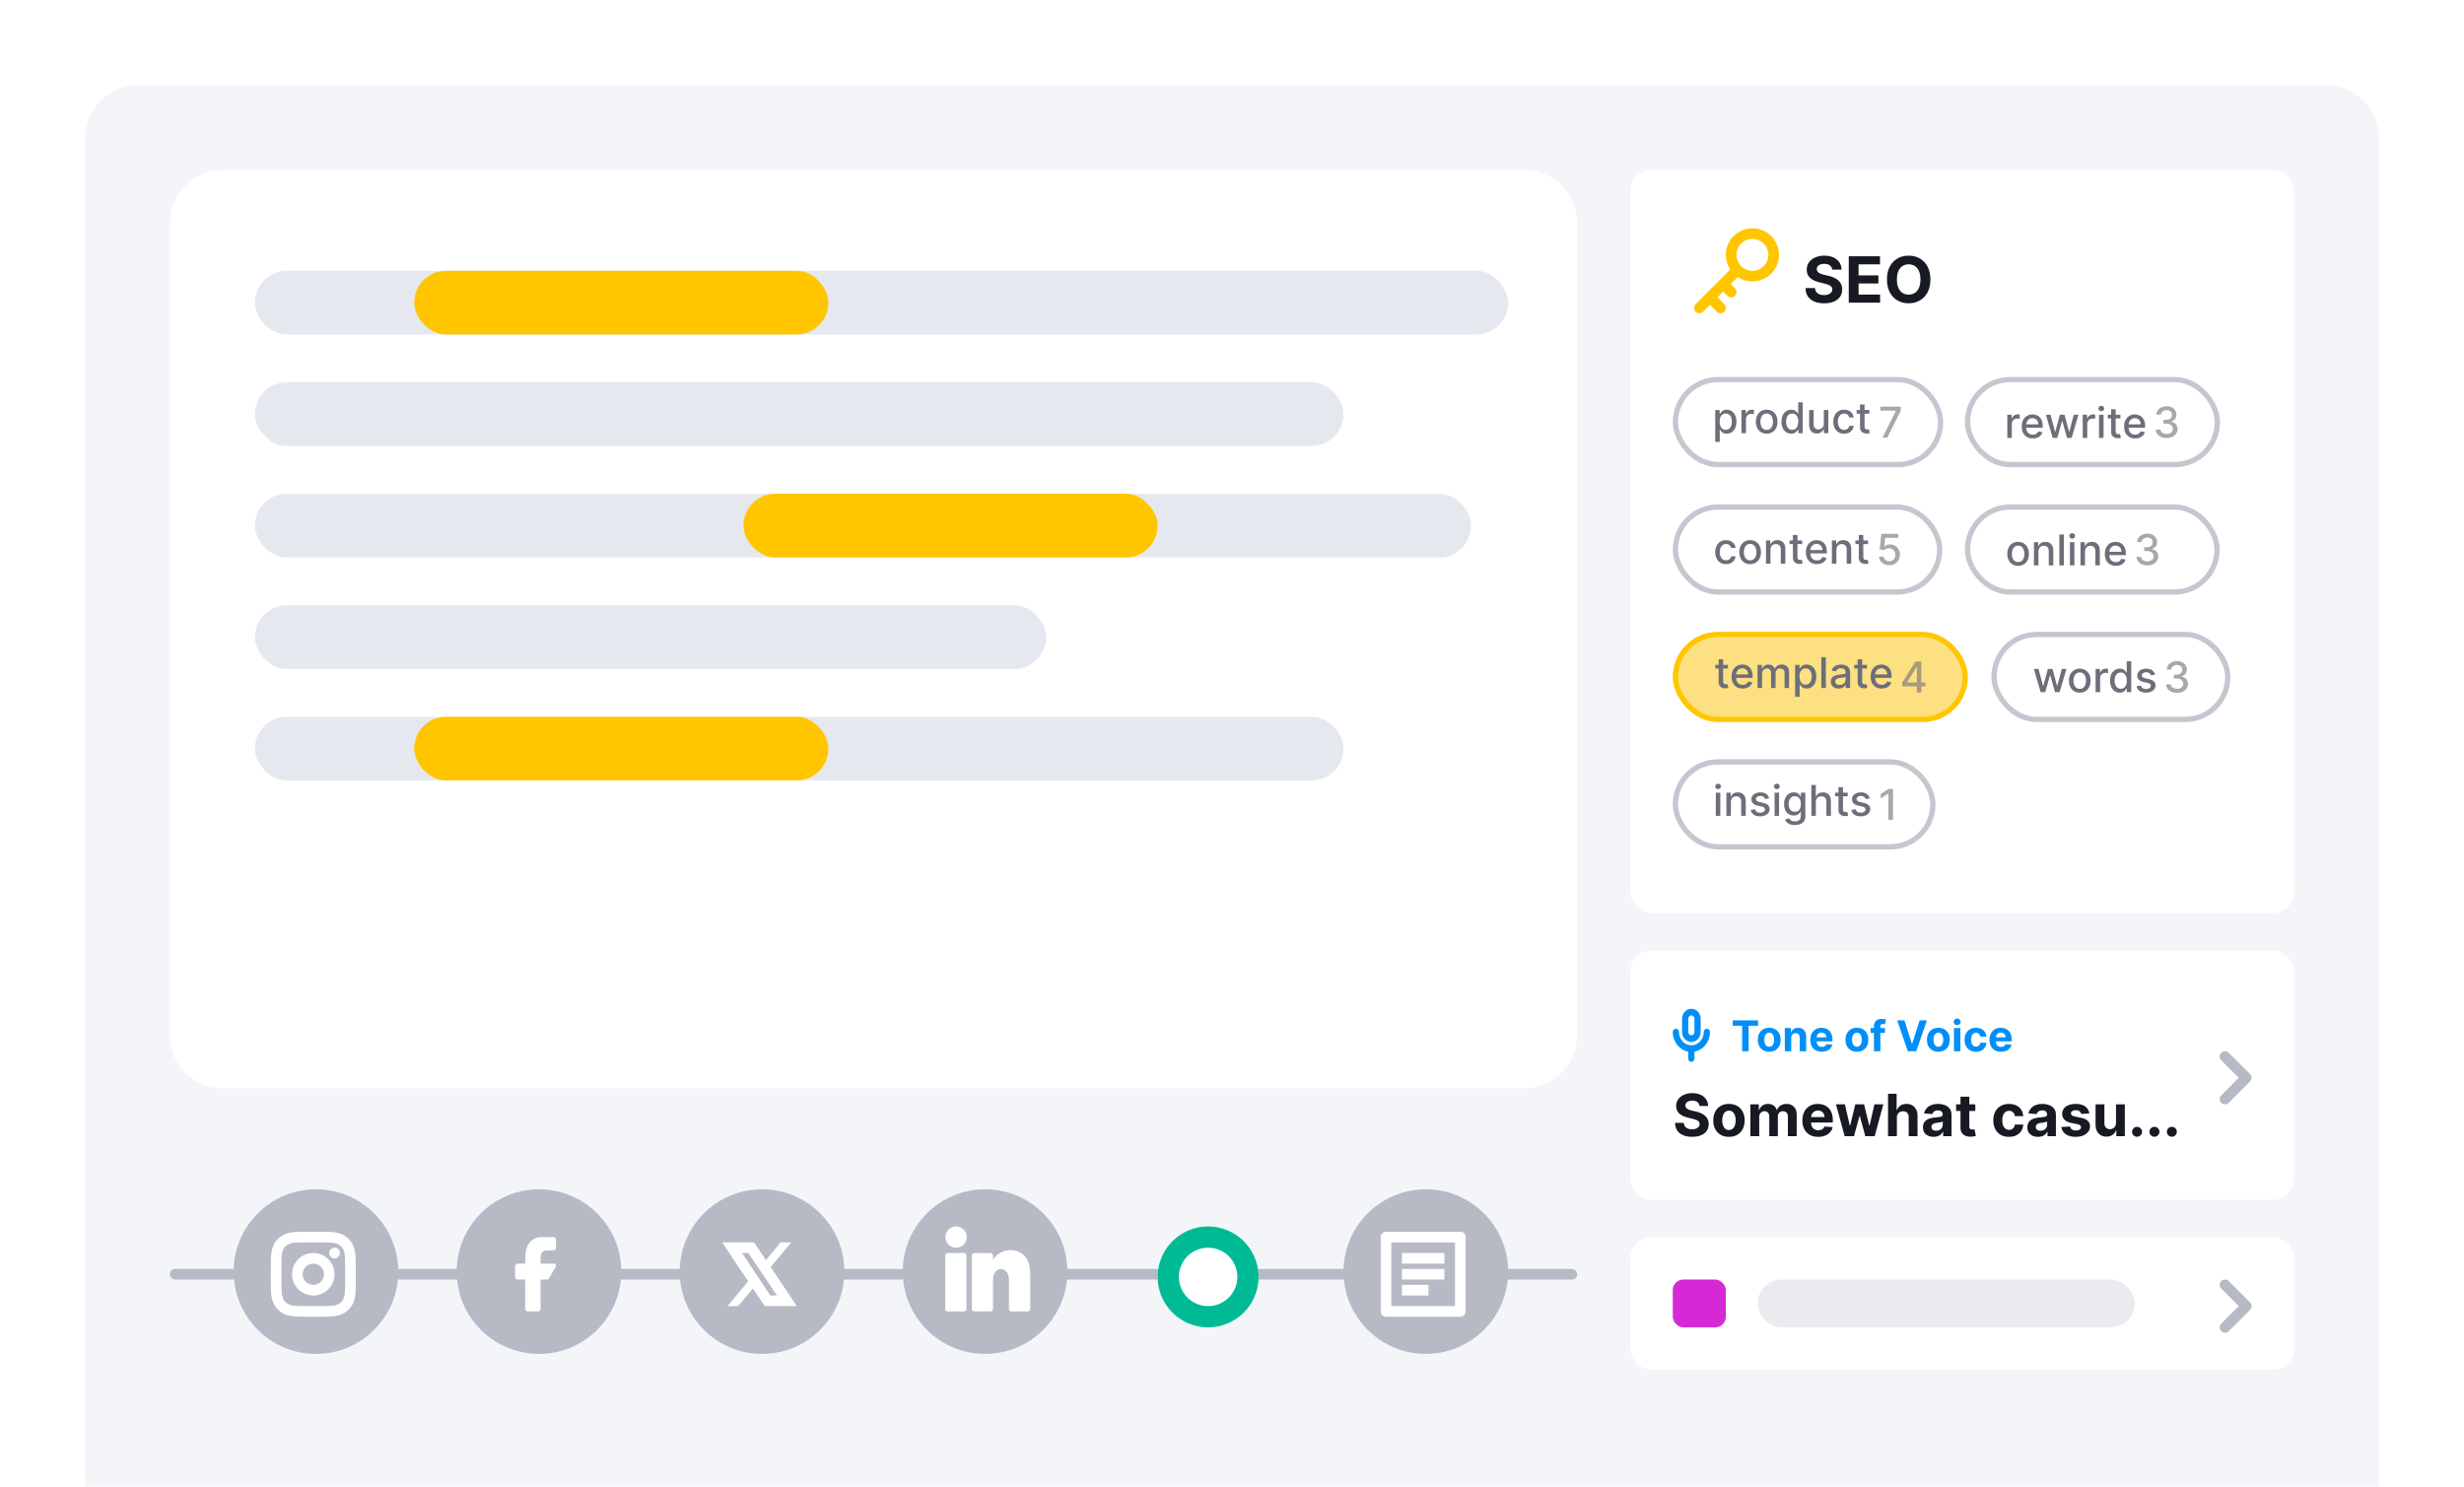 <svg xmlns="http://www.w3.org/2000/svg" width="464" height="280" fill="none"><path fill="#fff" d="M0 10C0 4.477 4.477 0 10 0h444c5.523 0 10 4.477 10 10v270H0z"/><path fill="#F4F5F9" d="M16 26c0-5.523 4.477-10 10-10h412c5.523 0 10 4.477 10 10v254H16z"/><path fill="#fff" d="M32 42c0-5.523 4.477-10 10-10h245c5.523 0 10 4.477 10 10v153c0 5.523-4.477 10-10 10H42c-5.523 0-10-4.477-10-10z"/><g filter="url(#a)"><rect width="125" height="140" x="307" y="32" fill="#fff" rx="4"/></g><path fill="#171A22" d="M363.513 52.636q0 1.428-.541 2.43a3.76 3.76 0 0 1-1.466 1.53q-.924.523-2.08.523-1.162 0-2.088-.528-.924-.528-1.461-1.53t-.537-2.425q0-1.427.537-2.429t1.461-1.525q.925-.529 2.088-.529 1.156 0 2.08.529.929.525 1.466 1.525.541 1.002.541 2.43m-1.871 0q0-.924-.277-1.56-.272-.635-.771-.962-.498-.33-1.168-.329-.669 0-1.167.329-.499.328-.776.963-.272.635-.272 1.56 0 .924.272 1.559.277.635.776.963.498.328 1.167.328.67 0 1.168-.328.499-.328.771-.963.277-.634.277-1.56M348.146 57v-8.727h5.88v1.521h-4.035v2.08h3.733v1.52h-3.733v2.085h4.052V57zM345.017 50.783a1.08 1.08 0 0 0-.439-.802q-.389-.285-1.053-.285-.451 0-.763.128a1.1 1.1 0 0 0-.477.345.83.83 0 0 0-.162.503.72.72 0 0 0 .098.409q.111.174.303.302.191.124.443.218.252.09.537.153l.784.188q.571.128 1.048.34.478.214.827.525.35.31.541.733.196.42.201.967-.005.8-.41 1.39-.4.583-1.159.907-.754.32-1.819.32-1.057 0-1.841-.324a2.7 2.7 0 0 1-1.219-.96q-.435-.638-.456-1.58h1.786q.029.44.251.733a1.4 1.4 0 0 0 .601.439q.38.145.856.145.47 0 .814-.137.35-.136.542-.379a.88.88 0 0 0 .191-.558.73.73 0 0 0-.174-.495 1.3 1.3 0 0 0-.503-.34 5 5 0 0 0-.806-.256l-.95-.239q-1.104-.269-1.743-.84-.64-.57-.635-1.538-.004-.792.422-1.385.43-.592 1.18-.924t1.705-.333q.972 0 1.696.333.729.332 1.134.924t.417 1.373z"/><rect width="265" height="2" x="32" y="239" fill="#B5BAC4" rx="1"/><circle cx="59.5" cy="239.5" r="15.5" fill="#B5BAC4"/><circle cx="101.5" cy="239.5" r="15.5" fill="#B5BAC4"/><circle cx="143.5" cy="239.5" r="15.5" fill="#B5BAC4"/><circle cx="185.5" cy="239.5" r="15.5" fill="#B5BAC4"/><circle cx="268.5" cy="239.5" r="15.5" fill="#B5BAC4"/><rect width="236" height="12" x="48" y="51" fill="#E6E8EF" rx="6"/><rect width="205" height="12" x="48" y="72" fill="#E6E8EF" rx="6"/><rect width="205" height="12" x="48" y="135" fill="#E6E8EF" rx="6"/><rect width="229" height="12" x="48" y="93" fill="#E6E8EF" rx="6"/><rect width="78" height="12" x="140" y="93" fill="#FFC600" rx="6"/><rect width="78" height="12" x="78" y="135" fill="#FFC600" rx="6"/><rect width="78" height="12" x="78" y="51" fill="#FFC600" rx="6"/><rect width="149" height="12" x="48" y="114" fill="#E6E8EF" rx="6"/><path fill="#fff" d="M237 240.5a9.5 9.5 0 0 1-9.5 9.5 9.5 9.5 0 0 1-9.5-9.5 9.5 9.5 0 0 1 9.5-9.5 9.5 9.5 0 0 1 9.5 9.5"/><path fill="#00BA96" fill-rule="evenodd" d="M227.5 246a5.5 5.5 0 1 0 0-11 5.5 5.5 0 1 0 0 11m0 4a9.5 9.5 0 0 0 9.5-9.5 9.5 9.5 0 0 0-9.5-9.5 9.5 9.5 0 0 0-9.5 9.5 9.5 9.5 0 0 0 9.5 9.5" clip-rule="evenodd"/><path fill="#fff" fill-rule="evenodd" d="M55 240a4 4 0 1 1 8 0 4 4 0 0 1-8 0m4-2a2 2 0 1 0 0 4 2 2 0 0 0 0-4" clip-rule="evenodd"/><path fill="#fff" d="M63 237a1 1 0 1 0 0-2 1 1 0 0 0 0 2"/><path fill="#fff" fill-rule="evenodd" d="m61 232.008-.48-.005c-.378-.002-.862-.003-1.52-.003v.003c-2.173 0-2.446.01-3.298.049a5.9 5.9 0 0 0-1.943.371 4.1 4.1 0 0 0-2.339 2.34 5.8 5.8 0 0 0-.372 1.941c-.04.853-.048 1.126-.048 3.298 0 2.171.009 2.445.048 3.297.013.664.139 1.321.372 1.942a4.09 4.09 0 0 0 2.34 2.339 5.8 5.8 0 0 0 1.942.372c.852.039 1.125.048 3.298.048s2.445-.009 3.298-.048a5.9 5.9 0 0 0 1.942-.372 4.1 4.1 0 0 0 2.34-2.339 5.9 5.9 0 0 0 .372-1.942c.038-.852.048-1.125.048-3.297s-.01-2.445-.048-3.298a5.9 5.9 0 0 0-.372-1.941 4.1 4.1 0 0 0-2.34-2.343 5.9 5.9 0 0 0-1.942-.371c-.47-.022-.764-.034-1.298-.041m-.486 1.995H59c-2.162 0-2.4.01-3.207.047l-.026.001-.027.001a3.9 3.9 0 0 0-1.269.24 2.1 2.1 0 0 0-1.182 1.184 3.8 3.8 0 0 0-.241 1.266v.027l-.002.027c-.037.807-.046 1.043-.046 3.206 0 2.162.009 2.399.046 3.205l.001.027v.027c.009.433.09.862.242 1.268a2.1 2.1 0 0 0 1.183 1.182c.406.152.834.233 1.268.241l.027.001.026.001c.807.037 1.043.046 3.207.046s2.4-.009 3.207-.046l.026-.001.027-.001a3.8 3.8 0 0 0 1.267-.241 2.09 2.09 0 0 0 1.184-1.182c.151-.407.233-.836.241-1.27v-.025l.002-.025c.036-.808.046-1.046.046-3.207 0-2.162-.01-2.399-.046-3.208l-.001-.025v-.024a3.9 3.9 0 0 0-.242-1.271 2.1 2.1 0 0 0-1.184-1.185 3.9 3.9 0 0 0-1.268-.241h-.026l-.026-.001a33 33 0 0 0-1.693-.044" clip-rule="evenodd"/><path fill="#fff" d="M98.903 241v5.5a.5.5 0 0 0 .5.5h1.899a.5.5 0 0 0 .5-.5V241h1.163a.5.5 0 0 0 .432-.248l1.253-2.151a.4.4 0 0 0-.346-.601h-2.502v-.984c0-.73.154-1.5 1.269-1.5h1.131a.5.5 0 0 0 .5-.5V233.5a.5.5 0 0 0-.5-.5h-2.083c-2.049 0-3.186 1.454-3.186 3.766l-.03 1.234H97.5a.5.5 0 0 0-.5.5v2a.5.5 0 0 0 .5.5z"/><path fill="#fff" fill-rule="evenodd" d="m136 234 4.889 7.333L137 246h2l2.778-3.333L144 246h6.052l-4.93-7.347L149 234h-2l-2.77 3.324L142 234zm3.737 2 5.333 8h1.231l-5.368-8z" clip-rule="evenodd"/><path fill="#fff" d="M180 235a2 2 0 1 0 .001-3.999A2 2 0 0 0 180 235M187 236.513a.5.5 0 0 0-.5-.5h-3a.5.5 0 0 0-.5.5v9.987a.5.5 0 0 0 .5.5h3a.5.5 0 0 0 .5-.5v-5.421c0-2.751 3-2.72 3 0v5.421a.5.5 0 0 0 .5.5h3a.5.5 0 0 0 .5-.5v-6.626c0-5.481-5.539-5.282-7-2.583zM182 236.5a.5.5 0 0 0-.5-.5h-3a.5.5 0 0 0-.5.5v10a.5.5 0 0 0 .5.5h3a.5.5 0 0 0 .5-.5zM272 236h-8v2h8zM264 239h8v2h-8zM269 242h-5v2h5z"/><path fill="#fff" fill-rule="evenodd" d="M260 233a1 1 0 0 1 1-1h14a1 1 0 0 1 1 1v14a1 1 0 0 1-1 1h-14a1 1 0 0 1-1-1zm2 13v-12h12v12z" clip-rule="evenodd"/><rect width="49.94" height="16" x="315.5" y="71.5" fill="#fff" rx="8"/><rect width="49.94" height="16" x="315.5" y="71.5" stroke="#C4C7CF" rx="8"/><path fill="#6C6E79" d="M352.014 77.227v.682h-2.384v-.682zm-1.745-1.045h.85v4.128q0 .248.074.372a.38.38 0 0 0 .19.168.8.8 0 0 0 .258.042 1 1 0 0 0 .179-.014l.12-.023.153.702a1.671 1.671 0 0 1-.551.09 1.5 1.5 0 0 1-.625-.119 1.1 1.1 0 0 1-.469-.386q-.179-.261-.179-.656zM347.276 81.679q-.634 0-1.091-.287a1.9 1.9 0 0 1-.699-.798 2.66 2.66 0 0 1-.245-1.165q0-.665.25-1.173.25-.511.705-.799.455-.286 1.071-.287.497 0 .886.185.39.182.628.511.242.33.287.77h-.827a1 1 0 0 0-.312-.528q-.241-.222-.648-.222-.355 0-.622.188a1.2 1.2 0 0 0-.412.528 2 2 0 0 0-.148.807q0 .477.145.824.145.346.409.537.267.19.628.19.242 0 .438-.088a.9.9 0 0 0 .332-.258 1 1 0 0 0 .19-.404h.827q-.045.423-.275.756a1.6 1.6 0 0 1-.617.523q-.384.19-.9.19M343.444 79.781v-2.554h.852v4.364h-.835v-.756h-.046a1.36 1.36 0 0 1-.482.583q-.33.23-.821.23-.421 0-.745-.185a1.3 1.3 0 0 1-.505-.554q-.183-.366-.182-.906v-2.776h.849v2.674q0 .446.247.71a.84.84 0 0 0 .642.264 1.04 1.04 0 0 0 .87-.48q.159-.242.156-.614M337.305 81.676q-.528 0-.943-.27a1.84 1.84 0 0 1-.647-.775q-.233-.507-.233-1.213 0-.708.235-1.21.238-.504.654-.77.414-.268.94-.268.406 0 .654.137.25.133.386.312a3 3 0 0 1 .216.316h.051v-2.162h.849v5.818h-.829v-.68h-.071a2 2 0 0 1-.222.32 1.2 1.2 0 0 1-.392.312q-.25.133-.648.133m.188-.724a1 1 0 0 0 .619-.194q.256-.195.387-.542.133-.346.133-.807 0-.454-.131-.795a1.17 1.17 0 0 0-.383-.532 1 1 0 0 0-.625-.19q-.384 0-.639.199-.257.199-.387.543-.127.343-.127.775 0 .438.13.787t.387.554q.258.201.636.202M332.69 81.679q-.613 0-1.071-.281a1.9 1.9 0 0 1-.711-.787q-.252-.505-.252-1.182 0-.68.252-1.188.253-.508.711-.79a2 2 0 0 1 1.071-.28q.613 0 1.071.28.457.282.71.79.253.51.253 1.188 0 .676-.253 1.182t-.71.787a2 2 0 0 1-1.071.28m.002-.713q.398 0 .66-.21a1.23 1.23 0 0 0 .386-.56q.128-.35.128-.77 0-.417-.128-.767a1.25 1.25 0 0 0-.386-.565 1 1 0 0 0-.66-.213q-.4 0-.664.213-.262.213-.39.565a2.3 2.3 0 0 0-.125.767q0 .42.125.77.128.35.39.56.264.21.664.21M327.938 81.59v-4.363h.821v.693h.045q.12-.352.42-.554.304-.204.688-.204a4 4 0 0 1 .361.02v.812a2 2 0 0 0-.182-.031 2 2 0 0 0-.261-.02q-.301 0-.537.128a.95.95 0 0 0-.506.855v2.665zM323 83.227v-6h.83v.708h.071q.073-.136.213-.316.138-.178.386-.312.248-.137.653-.137.529 0 .944.267t.65.77q.239.504.239 1.21 0 .708-.236 1.214a1.84 1.84 0 0 1-.648.775q-.412.27-.94.27-.397 0-.651-.133a1.2 1.2 0 0 1-.392-.313 2.4 2.4 0 0 1-.218-.318h-.052v2.315zm.832-3.818q0 .46.134.807.134.346.386.543a1 1 0 0 0 .62.193 1 1 0 0 0 .636-.202q.255-.204.386-.554.134-.35.134-.787 0-.432-.131-.776a1.2 1.2 0 0 0-.386-.542 1 1 0 0 0-.639-.199q-.37 0-.625.19a1.17 1.17 0 0 0-.384.532 2.2 2.2 0 0 0-.131.795"/><path fill="#6C6E79" d="m354.491 82.409 2.54-5.023v-.042h-2.938v-.753h3.847v.778l-2.532 5.04z" opacity=".6"/><rect width="49.769" height="16" x="315.5" y="95.5" fill="#fff" rx="8"/><rect width="49.769" height="16" x="315.5" y="95.5" stroke="#C4C7CF" rx="8"/><path fill="#6C6E79" d="M351.78 101.797v.681h-2.384v-.681zm-1.744-1.046h.849v4.128q0 .248.074.372a.4.4 0 0 0 .19.168q.12.042.259.042a1 1 0 0 0 .179-.014l.119-.022.153.701a1.657 1.657 0 0 1-.551.091 1.5 1.5 0 0 1-.625-.119 1.07 1.07 0 0 1-.468-.387q-.18-.261-.179-.656zM345.811 103.569v2.591h-.849v-4.363h.815v.71h.054q.15-.347.472-.557.323-.21.815-.21.446 0 .781.187.336.185.52.551.185.367.185.907v2.775h-.85v-2.673q0-.475-.247-.742-.247-.269-.679-.269-.295 0-.525.127a.93.93 0 0 0-.361.375 1.24 1.24 0 0 0-.131.591M342.147 106.248q-.645 0-1.111-.275a1.9 1.9 0 0 1-.716-.782q-.25-.506-.25-1.184 0-.67.25-1.182.253-.511.705-.798a1.94 1.94 0 0 1 1.062-.287q.37 0 .716.122.347.122.622.383.276.262.435.679.159.415.159 1.009v.301h-3.469v-.636h2.637q0-.336-.137-.594a1 1 0 0 0-.383-.412 1.1 1.1 0 0 0-.574-.151q-.358 0-.625.177a1.2 1.2 0 0 0-.409.454 1.3 1.3 0 0 0-.142.605v.497q0 .438.153.745.156.307.435.468.278.16.651.16.241 0 .44-.069a.915.915 0 0 0 .565-.554l.804.145q-.096.355-.346.622a1.7 1.7 0 0 1-.623.412 2.3 2.3 0 0 1-.849.145M339.374 101.797v.681h-2.384v-.681zm-1.745-1.046h.85v4.128q0 .248.074.372a.38.38 0 0 0 .19.168.942.942 0 0 0 .437.028l.12-.022.153.701a1.665 1.665 0 0 1-.551.091 1.5 1.5 0 0 1-.625-.119 1.1 1.1 0 0 1-.469-.387q-.179-.261-.179-.656zM333.405 103.569v2.591h-.85v-4.363h.816v.71h.054q.15-.347.471-.557.324-.21.816-.21.445 0 .781.187.335.185.52.551.184.367.184.907v2.775h-.849v-2.673q0-.475-.247-.742-.247-.269-.679-.269a1.1 1.1 0 0 0-.526.127.93.93 0 0 0-.36.375q-.131.245-.131.591M329.573 106.248a2 2 0 0 1-1.071-.281 1.9 1.9 0 0 1-.71-.787q-.253-.505-.253-1.182 0-.678.253-1.187.252-.509.71-.79a2 2 0 0 1 1.071-.281 2 2 0 0 1 1.071.281q.458.281.71.79.253.509.253 1.187 0 .676-.253 1.182a1.9 1.9 0 0 1-.71.787 2 2 0 0 1-1.071.281m.003-.713q.398 0 .659-.21a1.23 1.23 0 0 0 .386-.56q.128-.349.128-.77a2.2 2.2 0 0 0-.128-.767 1.25 1.25 0 0 0-.386-.565 1 1 0 0 0-.659-.213q-.4 0-.665.213a1.27 1.27 0 0 0-.389.565 2.3 2.3 0 0 0-.125.767q0 .421.125.77.128.35.389.56.264.21.665.21M325.034 106.248q-.633 0-1.091-.287a1.9 1.9 0 0 1-.699-.798 2.66 2.66 0 0 1-.244-1.165q0-.664.25-1.173.25-.511.705-.798t1.071-.287q.496 0 .886.184.389.183.628.512.241.329.287.77H326a1 1 0 0 0-.312-.529q-.241-.22-.648-.221-.355 0-.622.187a1.2 1.2 0 0 0-.412.529 2 2 0 0 0-.148.806q0 .478.145.824t.409.537q.267.19.628.191.242 0 .437-.089a.9.9 0 0 0 .333-.258 1 1 0 0 0 .19-.403h.827a1.584 1.584 0 0 1-.892 1.278q-.384.19-.901.19"/><path fill="#6C6E79" d="M355.766 106.449q-.535 0-.961-.205a1.74 1.74 0 0 1-.676-.568 1.5 1.5 0 0 1-.27-.824h.853a.85.85 0 0 0 .332.617q.301.241.722.241.335 0 .593-.153a1.1 1.1 0 0 0 .409-.429q.151-.273.151-.622 0-.355-.153-.634a1.13 1.13 0 0 0-.424-.437 1.2 1.2 0 0 0-.613-.162q-.264 0-.532.091a1.2 1.2 0 0 0-.431.238l-.804-.119.326-2.932h3.199v.753h-2.469l-.184 1.628h.034q.17-.165.452-.276.284-.111.608-.111.53 0 .946.253.417.253.656.691a2 2 0 0 1 .238 1q.003.565-.255 1.008a1.86 1.86 0 0 1-.71.699 2.1 2.1 0 0 1-1.037.253" opacity=".6"/><rect width="47" height="16" x="370.5" y="95.5" fill="#fff" rx="8"/><rect width="47" height="16" x="370.5" y="95.5" stroke="#C4C7CF" rx="8"/><path fill="#6C6E79" d="M398.444 106.57q-.645 0-1.111-.276a1.87 1.87 0 0 1-.716-.781q-.25-.505-.25-1.185 0-.67.25-1.182.253-.511.705-.798a1.95 1.95 0 0 1 1.062-.287q.37 0 .716.122a1.73 1.73 0 0 1 1.057 1.063q.159.414.159 1.008v.301h-3.469v-.636h2.637q0-.335-.137-.594a1.03 1.03 0 0 0-.383-.412q-.244-.15-.574-.15-.358 0-.625.176a1.2 1.2 0 0 0-.409.454 1.3 1.3 0 0 0-.142.606v.497q0 .437.153.744.156.307.435.469.278.159.65.159.241 0 .441-.068a.911.911 0 0 0 .565-.554l.804.145q-.096.354-.347.622a1.7 1.7 0 0 1-.622.412 2.3 2.3 0 0 1-.849.145M392.631 103.891v2.59h-.849v-4.363h.815v.71h.054q.151-.347.472-.557.324-.21.815-.21.447 0 .781.188.336.184.52.551.185.366.185.906v2.775h-.849v-2.673q0-.474-.248-.741-.246-.27-.679-.27-.296 0-.525.128a.9.9 0 0 0-.361.375 1.24 1.24 0 0 0-.131.591M389.79 106.482v-4.364h.849v4.364zm.429-5.037a.54.54 0 0 1-.381-.148.48.48 0 0 1-.156-.358q0-.21.156-.358a.54.54 0 0 1 .381-.151.53.53 0 0 1 .378.151.47.47 0 0 1 .159.358.48.48 0 0 1-.159.358.54.54 0 0 1-.378.148M388.647 100.663v5.819h-.849v-5.819zM383.866 103.891v2.59h-.85v-4.363h.816v.71h.054q.15-.347.471-.557.324-.21.816-.21.445 0 .781.188.335.184.52.551.184.366.184.906v2.775h-.849v-2.673q0-.474-.247-.741-.247-.27-.679-.27-.295 0-.526.128a.9.9 0 0 0-.361.375 1.24 1.24 0 0 0-.13.591M380.034 106.57a2 2 0 0 1-1.071-.282 1.9 1.9 0 0 1-.71-.787q-.253-.506-.253-1.181 0-.68.253-1.188.252-.508.71-.79a2 2 0 0 1 1.071-.281q.614 0 1.071.281.458.282.71.79.253.508.253 1.188 0 .675-.253 1.181a1.9 1.9 0 0 1-.71.787 2 2 0 0 1-1.071.282m.003-.714q.398 0 .659-.21t.386-.559a2.2 2.2 0 0 0 .128-.77q0-.418-.128-.767a1.25 1.25 0 0 0-.386-.566 1 1 0 0 0-.659-.213q-.4 0-.665.213a1.27 1.27 0 0 0-.389.566 2.3 2.3 0 0 0-.125.767q0 .42.125.77.128.35.389.559.264.21.665.21"/><path fill="#6C6E79" d="M404.37 106.489q-.586 0-1.045-.202a1.77 1.77 0 0 1-.725-.56 1.5 1.5 0 0 1-.284-.835h.892a.77.77 0 0 0 .173.449q.16.188.415.29.256.102.568.102.344 0 .608-.119a1 1 0 0 0 .418-.333q.15-.215.15-.497a.9.9 0 0 0-.15-.514.98.98 0 0 0-.435-.352 1.65 1.65 0 0 0-.687-.128h-.492v-.716h.492a1.3 1.3 0 0 0 .568-.117.93.93 0 0 0 .386-.323.87.87 0 0 0 .139-.492q0-.27-.122-.469a.8.8 0 0 0-.341-.315 1.1 1.1 0 0 0-.517-.114q-.284 0-.531.106a1 1 0 0 0-.398.295.76.76 0 0 0-.164.457h-.85q.014-.471.279-.829.266-.358.704-.56.438-.201.972-.202.56 0 .966.219.409.216.63.577.225.36.222.79.003.488-.273.829-.273.341-.727.458v.045q.58.088.898.46.321.372.318.924.003.48-.267.86a1.8 1.8 0 0 1-.73.6 2.5 2.5 0 0 1-1.06.216" opacity=".6"/><rect width="54.575" height="16" x="315.5" y="119.5" fill="#FCE081" rx="8"/><rect width="54.575" height="16" x="315.5" y="119.5" stroke="#FFC600" rx="8"/><path fill="#6C6E79" d="M354.337 129.679q-.645 0-1.111-.276a1.86 1.86 0 0 1-.716-.781q-.25-.505-.25-1.185 0-.67.25-1.181.252-.511.704-.799a1.95 1.95 0 0 1 1.063-.287q.37 0 .716.123.346.122.622.383a1.8 1.8 0 0 1 .435.679q.159.415.159 1.009v.301h-3.469v-.637h2.636a1.25 1.25 0 0 0-.136-.593 1 1 0 0 0-.384-.412 1.06 1.06 0 0 0-.573-.151q-.358 0-.625.176a1.2 1.2 0 0 0-.409.455 1.3 1.3 0 0 0-.143.605v.497q0 .438.154.744.156.307.435.469.278.159.65.159.242 0 .44-.068a.913.913 0 0 0 .566-.554l.804.145q-.097.355-.347.622a1.7 1.7 0 0 1-.622.412 2.3 2.3 0 0 1-.849.145M351.563 125.227v.682h-2.383v-.682zm-1.744-1.045h.849v4.128q0 .247.074.372a.4.4 0 0 0 .191.167.7.7 0 0 0 .258.043q.102 0 .179-.014l.119-.023.154.702q-.074.028-.21.057a1.7 1.7 0 0 1-.341.034 1.5 1.5 0 0 1-.625-.12 1.07 1.07 0 0 1-.469-.386q-.179-.261-.179-.656zM346.242 129.687q-.416 0-.75-.153a1.26 1.26 0 0 1-.532-.452 1.3 1.3 0 0 1-.193-.724q0-.37.142-.608.143-.239.384-.378a2 2 0 0 1 .539-.21q.299-.07.608-.108l.637-.074a1 1 0 0 0 .355-.099q.111-.069.111-.222v-.02q0-.372-.211-.577-.207-.204-.619-.204-.429 0-.676.19a1 1 0 0 0-.338.418l-.798-.182q.142-.397.414-.642.276-.247.634-.358.358-.114.753-.114.261 0 .554.063.295.06.551.222.258.161.423.463.165.297.165.775v2.898h-.83v-.597h-.034q-.082.165-.247.324t-.423.264q-.26.105-.619.105m.184-.681q.353 0 .602-.14a.97.97 0 0 0 .384-.363.95.95 0 0 0 .133-.486v-.562a.45.45 0 0 1-.176.085 3 3 0 0 1-.292.065l-.321.048-.262.034a2 2 0 0 0-.451.106.77.77 0 0 0-.324.213.53.53 0 0 0-.12.363q0 .316.233.478.234.159.594.159M343.829 123.773v5.818h-.85v-5.818zM338.042 131.227v-6h.829v.708h.071q.075-.136.214-.316.138-.179.386-.312.247-.137.653-.137a1.7 1.7 0 0 1 .943.267q.416.267.651.77.239.503.239 1.211 0 .707-.236 1.213a1.84 1.84 0 0 1-.648.775q-.412.27-.94.27-.397 0-.651-.133a1.25 1.25 0 0 1-.392-.313 2.4 2.4 0 0 1-.219-.318h-.051v2.315zm.832-3.818q0 .46.134.807t.386.542a1 1 0 0 0 .619.194q.38 0 .637-.202.255-.204.386-.554a2.2 2.2 0 0 0 .134-.787q0-.431-.131-.776a1.2 1.2 0 0 0-.386-.542 1 1 0 0 0-.64-.199q-.369 0-.625.19a1.17 1.17 0 0 0-.383.532 2.2 2.2 0 0 0-.131.795M330.972 129.591v-4.364h.815v.71h.054q.136-.36.446-.562.309-.205.741-.205.438 0 .733.205.299.204.441.562h.045a1.23 1.23 0 0 1 .497-.556q.341-.211.813-.211.594 0 .969.373.377.372.377 1.122v2.926h-.849v-2.847q0-.443-.242-.642a.88.88 0 0 0-.576-.199q-.416 0-.645.256-.23.253-.23.651v2.781h-.847v-2.901a.77.77 0 0 0-.221-.571.8.8 0 0 0-.577-.216.83.83 0 0 0-.446.128.94.94 0 0 0-.327.35 1.1 1.1 0 0 0-.122.52v2.69zM328.157 129.679q-.645 0-1.111-.276a1.87 1.87 0 0 1-.716-.781q-.25-.505-.25-1.185 0-.67.25-1.181.253-.511.705-.799a1.95 1.95 0 0 1 1.062-.287q.37 0 .716.123.347.122.622.383a1.8 1.8 0 0 1 .435.679q.159.415.159 1.009v.301h-3.469v-.637h2.637a1.25 1.25 0 0 0-.137-.593 1 1 0 0 0-.383-.412 1.07 1.07 0 0 0-.574-.151q-.358 0-.625.176a1.2 1.2 0 0 0-.409.455 1.3 1.3 0 0 0-.142.605v.497q0 .438.153.744.156.307.435.469.278.159.65.159.242 0 .441-.068a.95.95 0 0 0 .344-.21.9.9 0 0 0 .221-.344l.804.145q-.096.355-.347.622a1.7 1.7 0 0 1-.622.412 2.3 2.3 0 0 1-.849.145M325.384 125.227v.682H323v-.682zm-1.745-1.045h.85v4.128q0 .247.073.372.075.122.191.167a.8.8 0 0 0 .258.043q.103 0 .179-.014l.12-.023.153.702a1.665 1.665 0 0 1-.551.091 1.5 1.5 0 0 1-.625-.12 1.1 1.1 0 0 1-.469-.386q-.179-.261-.179-.656z"/><path fill="#6C6E79" d="M358.209 129.273v-.711l2.514-3.971h.56v1.045h-.355l-1.799 2.847v.045h3.446v.745zm2.758 1.136v-1.352l.006-.324v-4.142h.832v5.818z" opacity=".6"/><rect width="44.015" height="16" x="375.5" y="119.5" fill="#fff" rx="8"/><rect width="44.015" height="16" x="375.5" y="119.5" stroke="#C4C7CF" rx="8"/><path fill="#6C6E79" d="m405.819 127.067-.77.136a.9.9 0 0 0-.153-.281.8.8 0 0 0-.279-.219 1 1 0 0 0-.44-.085q-.361 0-.602.162-.242.159-.242.412 0 .219.162.352.162.134.523.219l.693.159q.602.14.898.429.295.29.295.753 0 .391-.227.699a1.5 1.5 0 0 1-.628.477 2.3 2.3 0 0 1-.929.173q-.733 0-1.196-.312a1.32 1.32 0 0 1-.568-.895l.821-.125a.79.79 0 0 0 .315.486q.239.16.622.161.418 0 .668-.173.25-.175.25-.429a.45.45 0 0 0-.153-.344q-.151-.138-.464-.21l-.738-.162q-.61-.139-.904-.443a1.07 1.07 0 0 1-.289-.77 1.1 1.1 0 0 1 .216-.676q.215-.29.596-.452.381-.164.872-.164.708 0 1.114.306.407.304.537.816M399.175 130.45q-.53 0-.943-.27a1.83 1.83 0 0 1-.648-.775q-.233-.506-.233-1.213t.236-1.21q.239-.504.653-.77a1.7 1.7 0 0 1 .94-.267q.406 0 .654.136.25.133.386.312.14.18.216.316h.051v-2.162h.85v5.818h-.83v-.679h-.071a2 2 0 0 1-.222.318q-.141.18-.392.313-.25.133-.647.133m.187-.724a1 1 0 0 0 .62-.193 1.2 1.2 0 0 0 .386-.543q.133-.346.133-.807 0-.454-.13-.795a1.16 1.16 0 0 0-.384-.531 1 1 0 0 0-.625-.191q-.383 0-.639.199-.255.2-.386.543a2.2 2.2 0 0 0-.128.775q0 .438.13.787.131.35.387.554a1 1 0 0 0 .636.202M394.627 130.365v-4.364h.821v.694h.046q.119-.353.42-.554a1.2 1.2 0 0 1 .688-.205 3 3 0 0 1 .36.02v.812a2 2 0 0 0-.182-.031 2 2 0 0 0-.261-.02q-.302 0-.537.128a.95.95 0 0 0-.505.855v2.665zM391.645 130.453q-.613 0-1.071-.281a1.9 1.9 0 0 1-.71-.787q-.253-.505-.253-1.182 0-.679.253-1.187.252-.509.71-.79a2 2 0 0 1 1.071-.281 2 2 0 0 1 1.071.281q.458.281.71.79.253.508.253 1.187 0 .677-.253 1.182a1.9 1.9 0 0 1-.71.787 2 2 0 0 1-1.071.281m.003-.713q.398 0 .659-.21a1.23 1.23 0 0 0 .386-.56 2.2 2.2 0 0 0 .128-.77q0-.417-.128-.767a1.25 1.25 0 0 0-.386-.565 1 1 0 0 0-.659-.213q-.4 0-.665.213-.261.213-.389.565a2.3 2.3 0 0 0-.125.767q0 .421.125.77.128.35.389.56.264.21.665.21M384.284 130.365 383 126.001h.878l.855 3.205h.043l.858-3.205h.877l.853 3.191h.042l.85-3.191h.878l-1.282 4.364h-.866l-.887-3.15h-.065l-.886 3.15z"/><path fill="#6C6E79" d="M409.958 130.489a2.6 2.6 0 0 1-1.045-.202 1.77 1.77 0 0 1-.725-.56 1.5 1.5 0 0 1-.284-.835h.892a.77.77 0 0 0 .174.449q.159.188.414.29.256.102.568.102.345 0 .608-.119a1 1 0 0 0 .418-.333.85.85 0 0 0 .151-.497.9.9 0 0 0-.151-.514.97.97 0 0 0-.435-.352 1.65 1.65 0 0 0-.687-.128h-.492v-.716h.492a1.3 1.3 0 0 0 .568-.117.9.9 0 0 0 .386-.323.87.87 0 0 0 .14-.492.9.9 0 0 0-.123-.469.8.8 0 0 0-.34-.315 1.1 1.1 0 0 0-.517-.114q-.285 0-.532.106a1 1 0 0 0-.397.295.75.75 0 0 0-.165.457h-.85q.015-.471.279-.829.267-.358.704-.56.438-.201.972-.202.56 0 .966.219.41.216.63.577.225.36.222.79.003.488-.273.829-.272.341-.727.458v.045q.58.088.898.46.321.372.318.924.003.48-.267.86a1.8 1.8 0 0 1-.73.6 2.5 2.5 0 0 1-1.06.216" opacity=".6"/><rect width="48.481" height="16" x="315.5" y="143.5" fill="#fff" rx="8"/><rect width="48.481" height="16" x="315.5" y="143.5" stroke="#C4C7CF" rx="8"/><path fill="#6C6E79" d="m352.089 150.364-.77.136a.9.9 0 0 0-.153-.281.8.8 0 0 0-.279-.219 1 1 0 0 0-.44-.085 1.06 1.06 0 0 0-.603.162q-.241.159-.241.412 0 .218.162.352t.523.219l.693.159q.602.14.898.429.295.29.295.753 0 .392-.227.698-.225.304-.628.478a2.3 2.3 0 0 1-.929.173q-.733 0-1.196-.313a1.32 1.32 0 0 1-.568-.894l.821-.125a.78.78 0 0 0 .315.485q.239.162.622.162.418 0 .668-.173.25-.175.25-.429a.45.45 0 0 0-.154-.344q-.15-.14-.463-.21l-.738-.162q-.611-.139-.904-.443a1.07 1.07 0 0 1-.289-.77q0-.387.215-.676.216-.29.597-.452.381-.165.872-.165.708 0 1.114.307.407.304.537.816M347.95 149.298v.682h-2.384v-.682zm-1.745-1.045h.85v4.128q0 .247.074.372a.4.4 0 0 0 .19.168.8.8 0 0 0 .258.042q.103 0 .179-.014l.12-.023.153.702a1.665 1.665 0 0 1-.551.091 1.5 1.5 0 0 1-.625-.119 1.1 1.1 0 0 1-.469-.387q-.179-.261-.179-.656zM341.95 151.071v2.591h-.85v-5.818h.838v2.165h.054q.154-.353.469-.56t.824-.208q.448 0 .784.185.337.185.523.551.187.364.187.909v2.776h-.849v-2.673q0-.48-.248-.745-.246-.267-.687-.267-.301 0-.54.128a.9.9 0 0 0-.372.375q-.133.244-.133.591M337.992 155.389q-.52 0-.895-.136a1.7 1.7 0 0 1-.608-.361 1.5 1.5 0 0 1-.352-.491l.73-.302q.076.126.205.265.13.142.352.241.225.1.577.1.483 0 .798-.236.315-.234.315-.745v-.858h-.054a2 2 0 0 1-.221.31 1.2 1.2 0 0 1-.392.296q-.25.125-.651.125-.517 0-.932-.242a1.7 1.7 0 0 1-.653-.719q-.239-.477-.239-1.173t.236-1.193q.239-.497.653-.761.415-.268.941-.268.406 0 .656.137.25.133.389.312.143.18.219.316h.063v-.708h.832v4.461q0 .562-.261.923-.262.36-.708.534a2.7 2.7 0 0 1-1 .173m-.008-2.497q.366 0 .619-.17.255-.174.386-.495.134-.324.134-.775 0-.44-.131-.776a1.16 1.16 0 0 0-.383-.523 1 1 0 0 0-.625-.19 1 1 0 0 0-.64.199q-.255.196-.386.534a2.1 2.1 0 0 0-.128.756q0 .429.131.753.13.323.386.505.26.182.637.182M334.17 153.662v-4.364h.85v4.364zm.429-5.037a.54.54 0 0 1-.38-.148.48.48 0 0 1-.157-.358q0-.21.157-.358.16-.15.38-.15.222 0 .378.15a.47.47 0 0 1 .159.358.48.48 0 0 1-.159.358.53.53 0 0 1-.378.148M333.151 150.364l-.77.136a.9.9 0 0 0-.153-.281.76.76 0 0 0-.278-.219 1 1 0 0 0-.441-.085q-.36 0-.602.162-.241.159-.241.412 0 .218.161.352.163.133.523.219l.693.159q.603.14.898.429.296.29.296.753 0 .392-.228.698a1.5 1.5 0 0 1-.628.478 2.3 2.3 0 0 1-.929.173q-.732 0-1.196-.313a1.32 1.32 0 0 1-.568-.894l.821-.125a.78.78 0 0 0 .316.485q.238.162.622.162.418 0 .667-.173.25-.175.25-.429a.45.45 0 0 0-.153-.344q-.15-.14-.463-.21l-.739-.162q-.61-.139-.903-.443a1.07 1.07 0 0 1-.29-.77q0-.387.216-.676t.597-.452a2.2 2.2 0 0 1 .872-.165q.707 0 1.113.307.406.304.537.816M325.95 151.071v2.591h-.85v-4.364h.815v.711h.054q.151-.347.472-.557.324-.21.815-.211.447 0 .782.188.335.185.519.551.186.366.185.906v2.776h-.849v-2.673q0-.475-.247-.742-.248-.27-.679-.27-.296 0-.526.128a.9.9 0 0 0-.361.375 1.24 1.24 0 0 0-.13.591M323.108 153.662v-4.364h.849v4.364zm.429-5.037a.54.54 0 0 1-.381-.148.48.48 0 0 1-.156-.358q0-.21.156-.358.159-.15.381-.15t.378.15a.47.47 0 0 1 .159.358.48.48 0 0 1-.159.358.53.53 0 0 1-.378.148"/><path fill="#6C6E79" d="M356.481 148.591v5.818h-.881v-4.937h-.034l-1.392.909v-.841l1.452-.949z" opacity=".6"/><rect width="47.059" height="16" x="370.5" y="71.5" fill="#fff" rx="8"/><rect width="47.059" height="16" x="370.5" y="71.5" stroke="#C4C7CF" rx="8"/><path fill="#6C6E79" d="M402.076 82.57q-.645 0-1.111-.276a1.87 1.87 0 0 1-.716-.781q-.25-.506-.25-1.185 0-.67.25-1.182.253-.51.705-.798a1.95 1.95 0 0 1 1.062-.287q.37 0 .716.122.347.123.622.384.276.26.435.679.159.414.159 1.008v.301h-3.469v-.636h2.637q0-.335-.137-.594a1.03 1.03 0 0 0-.957-.562q-.358 0-.625.176a1.2 1.2 0 0 0-.409.454 1.3 1.3 0 0 0-.142.606v.497q0 .437.153.744.156.306.435.469.279.159.65.159.242 0 .441-.068a.917.917 0 0 0 .565-.554l.804.145q-.096.355-.346.622a1.7 1.7 0 0 1-.623.412 2.3 2.3 0 0 1-.849.145M399.303 78.118v.682h-2.384v-.682zm-1.745-1.045h.85V81.2q0 .248.074.373a.38.38 0 0 0 .19.167.8.8 0 0 0 .258.043 1 1 0 0 0 .179-.014l.12-.023.153.702a1.664 1.664 0 0 1-.551.09 1.5 1.5 0 0 1-.625-.119 1.1 1.1 0 0 1-.469-.386q-.179-.261-.179-.657zM395.273 82.482v-4.364h.85v4.364zm.429-5.037a.54.54 0 0 1-.38-.148.48.48 0 0 1-.156-.358q0-.21.156-.358.16-.15.38-.15.222 0 .378.15a.47.47 0 0 1 .159.358.48.48 0 0 1-.159.358.53.53 0 0 1-.378.148M392.203 82.482v-4.364h.821v.693h.046a1.05 1.05 0 0 1 .42-.554q.304-.204.688-.205a4 4 0 0 1 .36.02v.813a2 2 0 0 0-.181-.031 2 2 0 0 0-.262-.02q-.302 0-.537.128a.95.95 0 0 0-.505.855v2.665zM386.548 82.482l-1.284-4.364h.877l.856 3.205h.042l.858-3.205h.878l.852 3.19h.043l.849-3.19h.878l-1.281 4.364h-.867l-.886-3.151h-.065l-.887 3.15zM382.795 82.57q-.645 0-1.111-.276a1.87 1.87 0 0 1-.716-.781q-.25-.506-.25-1.185 0-.67.25-1.182a1.94 1.94 0 0 1 .705-.798 1.95 1.95 0 0 1 1.062-.287q.37 0 .716.122.346.123.622.384.276.26.435.679.159.414.159 1.008v.301h-3.469v-.636h2.636q0-.335-.136-.594a1.04 1.04 0 0 0-.957-.562q-.358 0-.625.176a1.2 1.2 0 0 0-.409.454 1.3 1.3 0 0 0-.142.606v.497q0 .437.153.744.156.306.435.469.278.159.65.159.242 0 .441-.068a.907.907 0 0 0 .565-.554l.804.145q-.096.355-.347.622a1.7 1.7 0 0 1-.622.412 2.3 2.3 0 0 1-.849.145M378 82.482v-4.364h.821v.693h.045q.12-.353.421-.554.304-.204.687-.205a4 4 0 0 1 .361.02v.813a2 2 0 0 0-.182-.031 2 2 0 0 0-.261-.02q-.302 0-.537.128a.95.95 0 0 0-.506.855v2.665z"/><path fill="#6C6E79" d="M408.002 82.489q-.585 0-1.045-.202a1.8 1.8 0 0 1-.725-.56 1.5 1.5 0 0 1-.284-.835h.892a.77.77 0 0 0 .173.449q.16.188.415.29.256.102.568.102.345 0 .608-.12a1 1 0 0 0 .418-.332.85.85 0 0 0 .151-.497.9.9 0 0 0-.151-.514 1 1 0 0 0-.435-.352 1.7 1.7 0 0 0-.687-.128h-.492v-.716h.492q.324 0 .568-.117a.9.9 0 0 0 .386-.323.87.87 0 0 0 .14-.492.87.87 0 0 0-.123-.469.8.8 0 0 0-.34-.315 1.1 1.1 0 0 0-.518-.114q-.284 0-.531.106a1 1 0 0 0-.398.295.76.76 0 0 0-.164.457h-.85q.015-.47.279-.83.267-.357.704-.559.438-.201.972-.201.56 0 .966.218.409.216.63.577.225.36.222.79.003.488-.273.83-.273.34-.727.457v.045q.58.088.898.46.321.372.318.924.003.48-.267.86a1.8 1.8 0 0 1-.73.6 2.5 2.5 0 0 1-1.06.216" opacity=".6"/><g filter="url(#b)"><rect width="125" height="47" x="307" y="179" fill="#fff" rx="4"/></g><path fill="#008FF8" d="M376.815 198.085q-.673 0-1.159-.272a1.87 1.87 0 0 1-.744-.779q-.261-.506-.261-1.196 0-.674.261-1.182.26-.509.736-.792.477-.285 1.119-.284.432 0 .804.139.375.136.653.412.282.275.438.693.156.414.156.971v.333h-3.685v-.75h2.546a.9.9 0 0 0-.114-.463.8.8 0 0 0-.315-.316.9.9 0 0 0-.463-.116.93.93 0 0 0-.489.128.94.94 0 0 0-.451.807v.713q0 .324.119.559a.86.86 0 0 0 .344.364q.221.128.525.128.202 0 .369-.057a.731.731 0 0 0 .469-.449l1.12.074a1.54 1.54 0 0 1-.35.705 1.75 1.75 0 0 1-.676.465q-.412.165-.952.165M372.103 198.085q-.671 0-1.153-.284a1.9 1.9 0 0 1-.739-.795 2.6 2.6 0 0 1-.256-1.171q0-.67.259-1.176.261-.508.741-.792.48-.287 1.142-.287.571 0 1 .207t.679.582.276.881h-1.142a.9.9 0 0 0-.256-.526.73.73 0 0 0-.537-.201.8.8 0 0 0-.491.153.97.97 0 0 0-.324.441 1.9 1.9 0 0 0-.117.701q0 .418.114.71a1 1 0 0 0 .327.446q.21.154.491.154a.8.8 0 0 0 .372-.085.7.7 0 0 0 .276-.248.94.94 0 0 0 .145-.394h1.142q-.029.5-.273.88a1.64 1.64 0 0 1-.668.591q-.426.213-1.008.213M367.952 198v-4.364h1.21V198zm.608-4.926a.66.66 0 0 1-.463-.179.58.58 0 0 1 0-.864.65.65 0 0 1 .463-.182q.27 0 .46.182.193.18.193.429a.57.57 0 0 1-.193.435.65.65 0 0 1-.46.179M365.017 198.085q-.662 0-1.145-.281a1.9 1.9 0 0 1-.741-.79q-.262-.508-.262-1.179 0-.675.262-1.182.261-.508.741-.789.483-.285 1.145-.284.662 0 1.142.284.483.28.744.789.262.507.262 1.182 0 .67-.262 1.179a1.9 1.9 0 0 1-.744.79q-.48.281-1.142.281m.006-.937q.3 0 .503-.171.201-.172.303-.471.106-.298.106-.679 0-.38-.106-.679a1.06 1.06 0 0 0-.303-.472.75.75 0 0 0-.503-.173.78.78 0 0 0-.512.173 1.07 1.07 0 0 0-.309.472 2 2 0 0 0-.103.679q0 .38.103.679.105.299.309.471a.78.78 0 0 0 .512.171M358.627 192.182l1.406 4.42h.054l1.409-4.42h1.364L360.854 198h-1.585l-2.008-5.818zM354.962 193.636v.909h-2.693v-.909zM352.886 198v-4.679q0-.475.184-.787a1.2 1.2 0 0 1 .512-.469q.324-.156.735-.156.28 0 .509.043.233.042.347.076l-.216.909a2 2 0 0 0-.176-.042 1 1 0 0 0-.211-.02q-.267 0-.372.125a.5.5 0 0 0-.105.344V198zM349.681 198.085q-.662 0-1.145-.281a1.9 1.9 0 0 1-.741-.79q-.262-.508-.262-1.179 0-.675.262-1.182.261-.508.741-.789.483-.285 1.145-.284.662 0 1.142.284.483.28.744.789.262.507.262 1.182 0 .67-.262 1.179a1.9 1.9 0 0 1-.744.79q-.48.281-1.142.281m.006-.937q.3 0 .503-.171.2-.172.304-.471.105-.298.105-.679 0-.38-.105-.679a1.1 1.1 0 0 0-.304-.472.75.75 0 0 0-.503-.173.78.78 0 0 0-.512.173 1.07 1.07 0 0 0-.309.472 2.1 2.1 0 0 0-.103.679q0 .38.103.679.105.299.309.471a.78.78 0 0 0 .512.171M343.065 198.085q-.673 0-1.159-.272a1.87 1.87 0 0 1-.744-.779q-.261-.506-.261-1.196 0-.674.261-1.182.26-.509.736-.792.477-.285 1.119-.284.432 0 .804.139.375.136.653.412.282.275.438.693.156.414.156.971v.333h-3.685v-.75h2.546a.9.9 0 0 0-.114-.463.8.8 0 0 0-.315-.316.9.9 0 0 0-.463-.116.93.93 0 0 0-.489.128.94.94 0 0 0-.451.807v.713q0 .324.119.559a.86.86 0 0 0 .344.364q.221.128.525.128.202 0 .369-.057a.731.731 0 0 0 .469-.449l1.12.074a1.54 1.54 0 0 1-.35.705 1.75 1.75 0 0 1-.676.465q-.412.165-.952.165M337.31 195.477V198h-1.21v-4.364h1.154v.77h.051q.144-.38.485-.602.341-.225.827-.224.454 0 .793.198.338.199.525.569.188.366.188.875V198h-1.21v-2.562q.002-.402-.205-.625-.207-.228-.571-.228a.9.9 0 0 0-.432.105.74.74 0 0 0-.29.307 1.1 1.1 0 0 0-.105.48M333.165 198.085q-.661 0-1.144-.281a1.9 1.9 0 0 1-.742-.79 2.55 2.55 0 0 1-.261-1.179q0-.675.261-1.182a1.9 1.9 0 0 1 .742-.789q.483-.285 1.144-.284.663 0 1.142.284.484.28.745.789.261.507.261 1.182 0 .67-.261 1.179a1.9 1.9 0 0 1-.745.79q-.48.281-1.142.281m.006-.937a.75.75 0 0 0 .503-.171q.202-.172.304-.471.105-.298.105-.679 0-.38-.105-.679a1.06 1.06 0 0 0-.304-.472.75.75 0 0 0-.503-.173.77.77 0 0 0-.511.173q-.205.174-.31.472a2.1 2.1 0 0 0-.102.679q0 .38.102.679.105.299.31.471a.78.78 0 0 0 .511.171M326.284 193.196v-1.014h4.778v1.014h-1.781V198h-1.216v-4.804z"/><path fill="#171A22" d="M408.987 214.102a.91.91 0 0 1-.664-.274.91.91 0 0 1-.273-.664q0-.383.273-.656a.91.91 0 0 1 .664-.274q.375 0 .657.274a.88.88 0 0 1 .281.656.9.9 0 0 1-.133.473q-.129.21-.34.34a.9.9 0 0 1-.465.125M405.711 214.102a.91.91 0 0 1-.664-.274.91.91 0 0 1-.274-.664q0-.383.274-.656a.91.91 0 0 1 .664-.274q.375 0 .656.274a.88.88 0 0 1 .281.656.9.9 0 0 1-.132.473q-.13.21-.34.34a.9.9 0 0 1-.465.125M402.435 214.102a.91.91 0 0 1-.664-.274.9.9 0 0 1-.274-.664q0-.383.274-.656a.91.91 0 0 1 .664-.274q.375 0 .656.274a.88.88 0 0 1 .281.656.9.9 0 0 1-.133.473q-.129.21-.34.34a.9.9 0 0 1-.464.125M398.467 211.445V208h1.664v6h-1.598v-1.09h-.062a1.78 1.78 0 0 1-.676.848q-.469.32-1.145.32a2 2 0 0 1-1.058-.273 1.9 1.9 0 0 1-.715-.778q-.253-.504-.258-1.207V208h1.664v3.523q.005.532.285.84.282.309.754.309.301 0 .563-.137.261-.141.422-.414.163-.273.16-.676M393.435 209.711l-1.524.094a.8.8 0 0 0-.168-.352.9.9 0 0 0-.34-.254 1.16 1.16 0 0 0-.496-.097q-.387 0-.652.164-.266.16-.266.429 0 .216.172.364t.59.238l1.086.219q.874.179 1.305.578.429.398.429 1.047 0 .59-.347 1.035-.345.445-.946.695-.597.246-1.379.246-1.191 0-1.898-.496a1.93 1.93 0 0 1-.824-1.359l1.636-.086q.075.363.36.554.285.188.73.188.438 0 .703-.168.27-.173.274-.441a.46.46 0 0 0-.192-.371q-.187-.149-.578-.227l-1.039-.207q-.879-.175-1.308-.609-.426-.434-.426-1.106 0-.578.312-.996.317-.418.887-.645.575-.226 1.344-.226 1.137 0 1.789.48.656.481.766 1.309M383.772 214.113a2.5 2.5 0 0 1-1.023-.199 1.65 1.65 0 0 1-.711-.598q-.258-.398-.258-.992 0-.5.184-.84.183-.339.5-.546.316-.208.719-.313.405-.106.851-.148.523-.055.844-.102.32-.05.465-.148a.33.33 0 0 0 .144-.289v-.024q0-.371-.234-.574-.23-.203-.656-.203-.45 0-.715.199a.92.92 0 0 0-.352.492l-1.539-.125a2.1 2.1 0 0 1 .461-.945q.344-.402.887-.617a3.4 3.4 0 0 1 1.265-.219q.5 0 .958.117.46.117.816.363.36.246.566.633.207.383.207.918V214h-1.578v-.832h-.047a1.7 1.7 0 0 1-.386.496 1.8 1.8 0 0 1-.582.332 2.4 2.4 0 0 1-.786.117m.477-1.148q.367 0 .648-.145.282-.148.442-.398t.16-.567v-.636a.9.9 0 0 1-.215.093 4 4 0 0 1-.301.075q-.168.031-.336.058l-.304.043a2 2 0 0 0-.512.137.8.8 0 0 0-.34.254.6.6 0 0 0-.121.391q0 .339.246.519.25.176.633.176M378.316 214.117q-.921 0-1.586-.39a2.64 2.64 0 0 1-1.015-1.094q-.352-.7-.352-1.61 0-.921.356-1.617a2.64 2.64 0 0 1 1.019-1.09q.66-.394 1.571-.394.784 0 1.375.285.59.285.933.801t.379 1.211h-1.57a1.2 1.2 0 0 0-.352-.723q-.28-.277-.738-.277-.387 0-.676.211-.285.207-.445.605-.16.399-.16.965 0 .574.156.977.16.402.449.613t.676.211a1.1 1.1 0 0 0 .512-.117q.23-.118.379-.34.152-.226.199-.543h1.57a2.46 2.46 0 0 1-.375 1.211 2.26 2.26 0 0 1-.918.812q-.586.294-1.387.293M371.976 208v1.25h-3.614V208zm-2.793-1.438h1.664v5.594a.76.76 0 0 0 .07.36.4.4 0 0 0 .195.175.8.8 0 0 0 .297.051q.117 0 .235-.019l.179-.035.262 1.238a5 5 0 0 1-.352.09 3 3 0 0 1-.55.066 2.5 2.5 0 0 1-1.055-.16 1.47 1.47 0 0 1-.699-.57q-.25-.387-.246-.977zM364.114 214.113q-.574 0-1.023-.199a1.64 1.64 0 0 1-.711-.598q-.258-.398-.258-.992 0-.5.184-.84.183-.339.5-.546.316-.208.718-.313.407-.106.852-.148.523-.055.844-.102.32-.05.465-.148a.33.33 0 0 0 .144-.289v-.024q0-.371-.234-.574-.231-.203-.657-.203-.448 0-.714.199a.9.9 0 0 0-.352.492l-1.539-.125a2.1 2.1 0 0 1 .461-.945q.344-.402.887-.617a3.4 3.4 0 0 1 1.265-.219q.501 0 .957.117.462.117.817.363.359.246.566.633.207.383.207.918V214h-1.578v-.832h-.047a1.7 1.7 0 0 1-.387.496 1.8 1.8 0 0 1-.582.332 2.4 2.4 0 0 1-.785.117m.477-1.148q.367 0 .648-.145.282-.148.442-.398t.16-.567v-.636a.9.9 0 0 1-.215.093 4 4 0 0 1-.301.075q-.168.031-.336.058l-.304.043a2 2 0 0 0-.512.137.8.8 0 0 0-.34.254.6.6 0 0 0-.121.391q0 .339.246.519.25.176.633.176M357.203 210.531V214h-1.664v-8h1.617v3.059h.071a1.7 1.7 0 0 1 .656-.832q.453-.306 1.137-.305.624 0 1.089.273.47.27.727.778.261.504.258 1.207V214h-1.664v-3.523q.004-.555-.282-.864-.28-.308-.789-.308-.34 0-.601.144a1.03 1.03 0 0 0-.406.422 1.4 1.4 0 0 0-.149.66M347.366 214l-1.633-6h1.684l.93 4.031h.054l.969-4.031h1.652l.985 4.008h.051l.914-4.008h1.679l-1.629 6h-1.761l-1.032-3.773h-.074L349.124 214zM342.386 214.117q-.926 0-1.594-.375a2.56 2.56 0 0 1-1.023-1.07q-.36-.696-.36-1.645 0-.926.36-1.625a2.66 2.66 0 0 1 1.011-1.09q.657-.39 1.539-.39.594 0 1.106.191.516.187.898.567.387.378.602.953.215.57.215 1.336v.457h-5.067v-1.031h3.5q0-.36-.156-.637a1.1 1.1 0 0 0-.434-.434 1.23 1.23 0 0 0-.636-.16 1.3 1.3 0 0 0-.672.176 1.2 1.2 0 0 0-.453.465q-.165.288-.168.644v.981q0 .445.164.769a1.2 1.2 0 0 0 .472.5q.305.176.723.176.277 0 .508-.078t.394-.235q.165-.156.25-.382l1.539.101q-.117.555-.48.969a2.4 2.4 0 0 1-.93.641q-.565.226-1.308.226M329.618 214v-6h1.586v1.059h.07q.188-.528.625-.832.438-.306 1.047-.305.618 0 1.051.308.434.306.578.829h.063q.183-.516.664-.825.484-.312 1.144-.312.84 0 1.364.535.527.531.527 1.508V214h-1.66v-3.707q0-.5-.266-.75a.93.93 0 0 0-.664-.25q-.453 0-.707.289-.254.285-.254.754V214h-1.613v-3.742q0-.441-.254-.703-.25-.262-.66-.262a.9.9 0 0 0-.5.141.97.97 0 0 0-.348.386 1.2 1.2 0 0 0-.129.578V214zM325.583 214.117q-.91 0-1.574-.387a2.65 2.65 0 0 1-1.02-1.085q-.359-.7-.359-1.622 0-.929.359-1.625.36-.699 1.02-1.086.663-.39 1.574-.39.91 0 1.57.39.664.387 1.024 1.086.359.696.359 1.625 0 .922-.359 1.622a2.64 2.64 0 0 1-1.024 1.085q-.66.387-1.57.387m.008-1.289q.414 0 .691-.234.277-.238.418-.649.145-.41.145-.933t-.145-.934a1.46 1.46 0 0 0-.418-.648 1.02 1.02 0 0 0-.691-.239q-.418 0-.703.239a1.46 1.46 0 0 0-.426.648 2.9 2.9 0 0 0-.141.934q0 .523.141.933.144.41.426.649.285.234.703.234M320.035 208.301a.99.99 0 0 0-.402-.735q-.356-.261-.965-.261-.414 0-.699.117a1 1 0 0 0-.438.316.76.76 0 0 0-.148.461.66.66 0 0 0 .09.375.9.9 0 0 0 .277.278q.176.112.406.199.231.081.492.14l.719.172q.523.117.961.313.438.195.758.48t.496.672q.18.387.184.887-.004.734-.375 1.273-.367.535-1.063.832-.692.293-1.668.293-.969 0-1.687-.297a2.48 2.48 0 0 1-1.118-.878q-.398-.586-.417-1.45h1.636q.027.403.231.672.207.266.55.402.348.133.786.133.43 0 .746-.125.32-.125.496-.347a.8.8 0 0 0 .176-.512.66.66 0 0 0-.161-.453 1.2 1.2 0 0 0-.46-.313 4.7 4.7 0 0 0-.739-.234l-.871-.219q-1.011-.246-1.598-.769-.585-.523-.582-1.411a2.1 2.1 0 0 1 .387-1.269 2.6 2.6 0 0 1 1.082-.848q.688-.304 1.563-.304.89 0 1.554.304.669.305 1.039.848.371.543.383 1.258z"/><path fill="#008FF8" fill-rule="evenodd" d="M316.75 191.875c0-1.036.784-1.875 1.75-1.875s1.75.839 1.75 1.875v2.5c0 1.036-.784 1.875-1.75 1.875s-1.75-.839-1.75-1.875zm2.333 0v2.5c0 .345-.261.625-.583.625s-.583-.28-.583-.625v-2.5c0-.345.261-.625.583-.625s.583.28.583.625" clip-rule="evenodd"/><path fill="#008FF8" d="M315.583 193.75c.322 0 .584.28.584.625 0 1.381 1.044 2.5 2.333 2.5s2.333-1.119 2.333-2.5c0-.345.262-.625.584-.625s.583.28.583.625c0 1.858-1.261 3.401-2.917 3.698v1.302c0 .345-.261.625-.583.625s-.583-.28-.583-.625v-1.302c-1.656-.297-2.917-1.84-2.917-3.698 0-.345.261-.625.583-.625"/><path fill="#B5BAC4" fill-rule="evenodd" d="M418.293 207.707a1 1 0 0 1 0-1.414l3.293-3.293-3.293-3.293a.999.999 0 1 1 1.414-1.414l4 4a1 1 0 0 1 0 1.414l-4 4a1 1 0 0 1-1.414 0" clip-rule="evenodd"/><g filter="url(#c)"><rect width="125" height="25" x="307" y="233" fill="#fff" rx="4"/></g><rect width="10" height="9" x="315" y="241" fill="#D629D6" rx="2"/><rect width="71" height="9" x="331" y="241" fill="#E9EBEF" rx="4.5"/><path fill="#B5BAC4" fill-rule="evenodd" d="M418.293 250.707a1 1 0 0 1 0-1.414l3.293-3.293-3.293-3.293a.999.999 0 1 1 1.414-1.414l4 4a1 1 0 0 1 0 1.414l-4 4a1 1 0 0 1-1.414 0" clip-rule="evenodd"/><path fill="#FFC600" fill-rule="evenodd" d="M330.001 43a5 5 0 0 0-4.172 7.756l-6.536 6.536a1 1 0 1 0 1.414 1.415L322 57.414l1.294 1.293a1 1 0 1 0 1.414-1.414l-1.294-1.294 1.084-1.083.792.792a1 1 0 1 0 1.414-1.415l-.792-.792 1.331-1.33A5 5 0 1 0 330.001 43m0 2a3 3 0 1 0 0 6 3 3 0 0 0 0-6" clip-rule="evenodd"/><defs><filter id="a" width="149" height="164" x="295" y="20" color-interpolation-filters="sRGB" filterUnits="userSpaceOnUse"><feFlood flood-opacity="0" result="BackgroundImageFix"/><feColorMatrix in="SourceAlpha" result="hardAlpha" values="0 0 0 0 0 0 0 0 0 0 0 0 0 0 0 0 0 0 127 0"/><feOffset/><feGaussianBlur stdDeviation="6"/><feComposite in2="hardAlpha" operator="out"/><feColorMatrix values="0 0 0 0 0 0 0 0 0 0 0 0 0 0 0 0 0 0 0.1 0"/><feBlend in2="BackgroundImageFix" result="effect1_dropShadow_6023_15878"/><feBlend in="SourceGraphic" in2="effect1_dropShadow_6023_15878" result="shape"/></filter><filter id="b" width="149" height="71" x="295" y="167" color-interpolation-filters="sRGB" filterUnits="userSpaceOnUse"><feFlood flood-opacity="0" result="BackgroundImageFix"/><feColorMatrix in="SourceAlpha" result="hardAlpha" values="0 0 0 0 0 0 0 0 0 0 0 0 0 0 0 0 0 0 127 0"/><feOffset/><feGaussianBlur stdDeviation="6"/><feComposite in2="hardAlpha" operator="out"/><feColorMatrix values="0 0 0 0 0 0 0 0 0 0 0 0 0 0 0 0 0 0 0.1 0"/><feBlend in2="BackgroundImageFix" result="effect1_dropShadow_6023_15878"/><feBlend in="SourceGraphic" in2="effect1_dropShadow_6023_15878" result="shape"/></filter><filter id="c" width="149" height="49" x="295" y="221" color-interpolation-filters="sRGB" filterUnits="userSpaceOnUse"><feFlood flood-opacity="0" result="BackgroundImageFix"/><feColorMatrix in="SourceAlpha" result="hardAlpha" values="0 0 0 0 0 0 0 0 0 0 0 0 0 0 0 0 0 0 127 0"/><feOffset/><feGaussianBlur stdDeviation="6"/><feComposite in2="hardAlpha" operator="out"/><feColorMatrix values="0 0 0 0 0 0 0 0 0 0 0 0 0 0 0 0 0 0 0.1 0"/><feBlend in2="BackgroundImageFix" result="effect1_dropShadow_6023_15878"/><feBlend in="SourceGraphic" in2="effect1_dropShadow_6023_15878" result="shape"/></filter></defs></svg>
